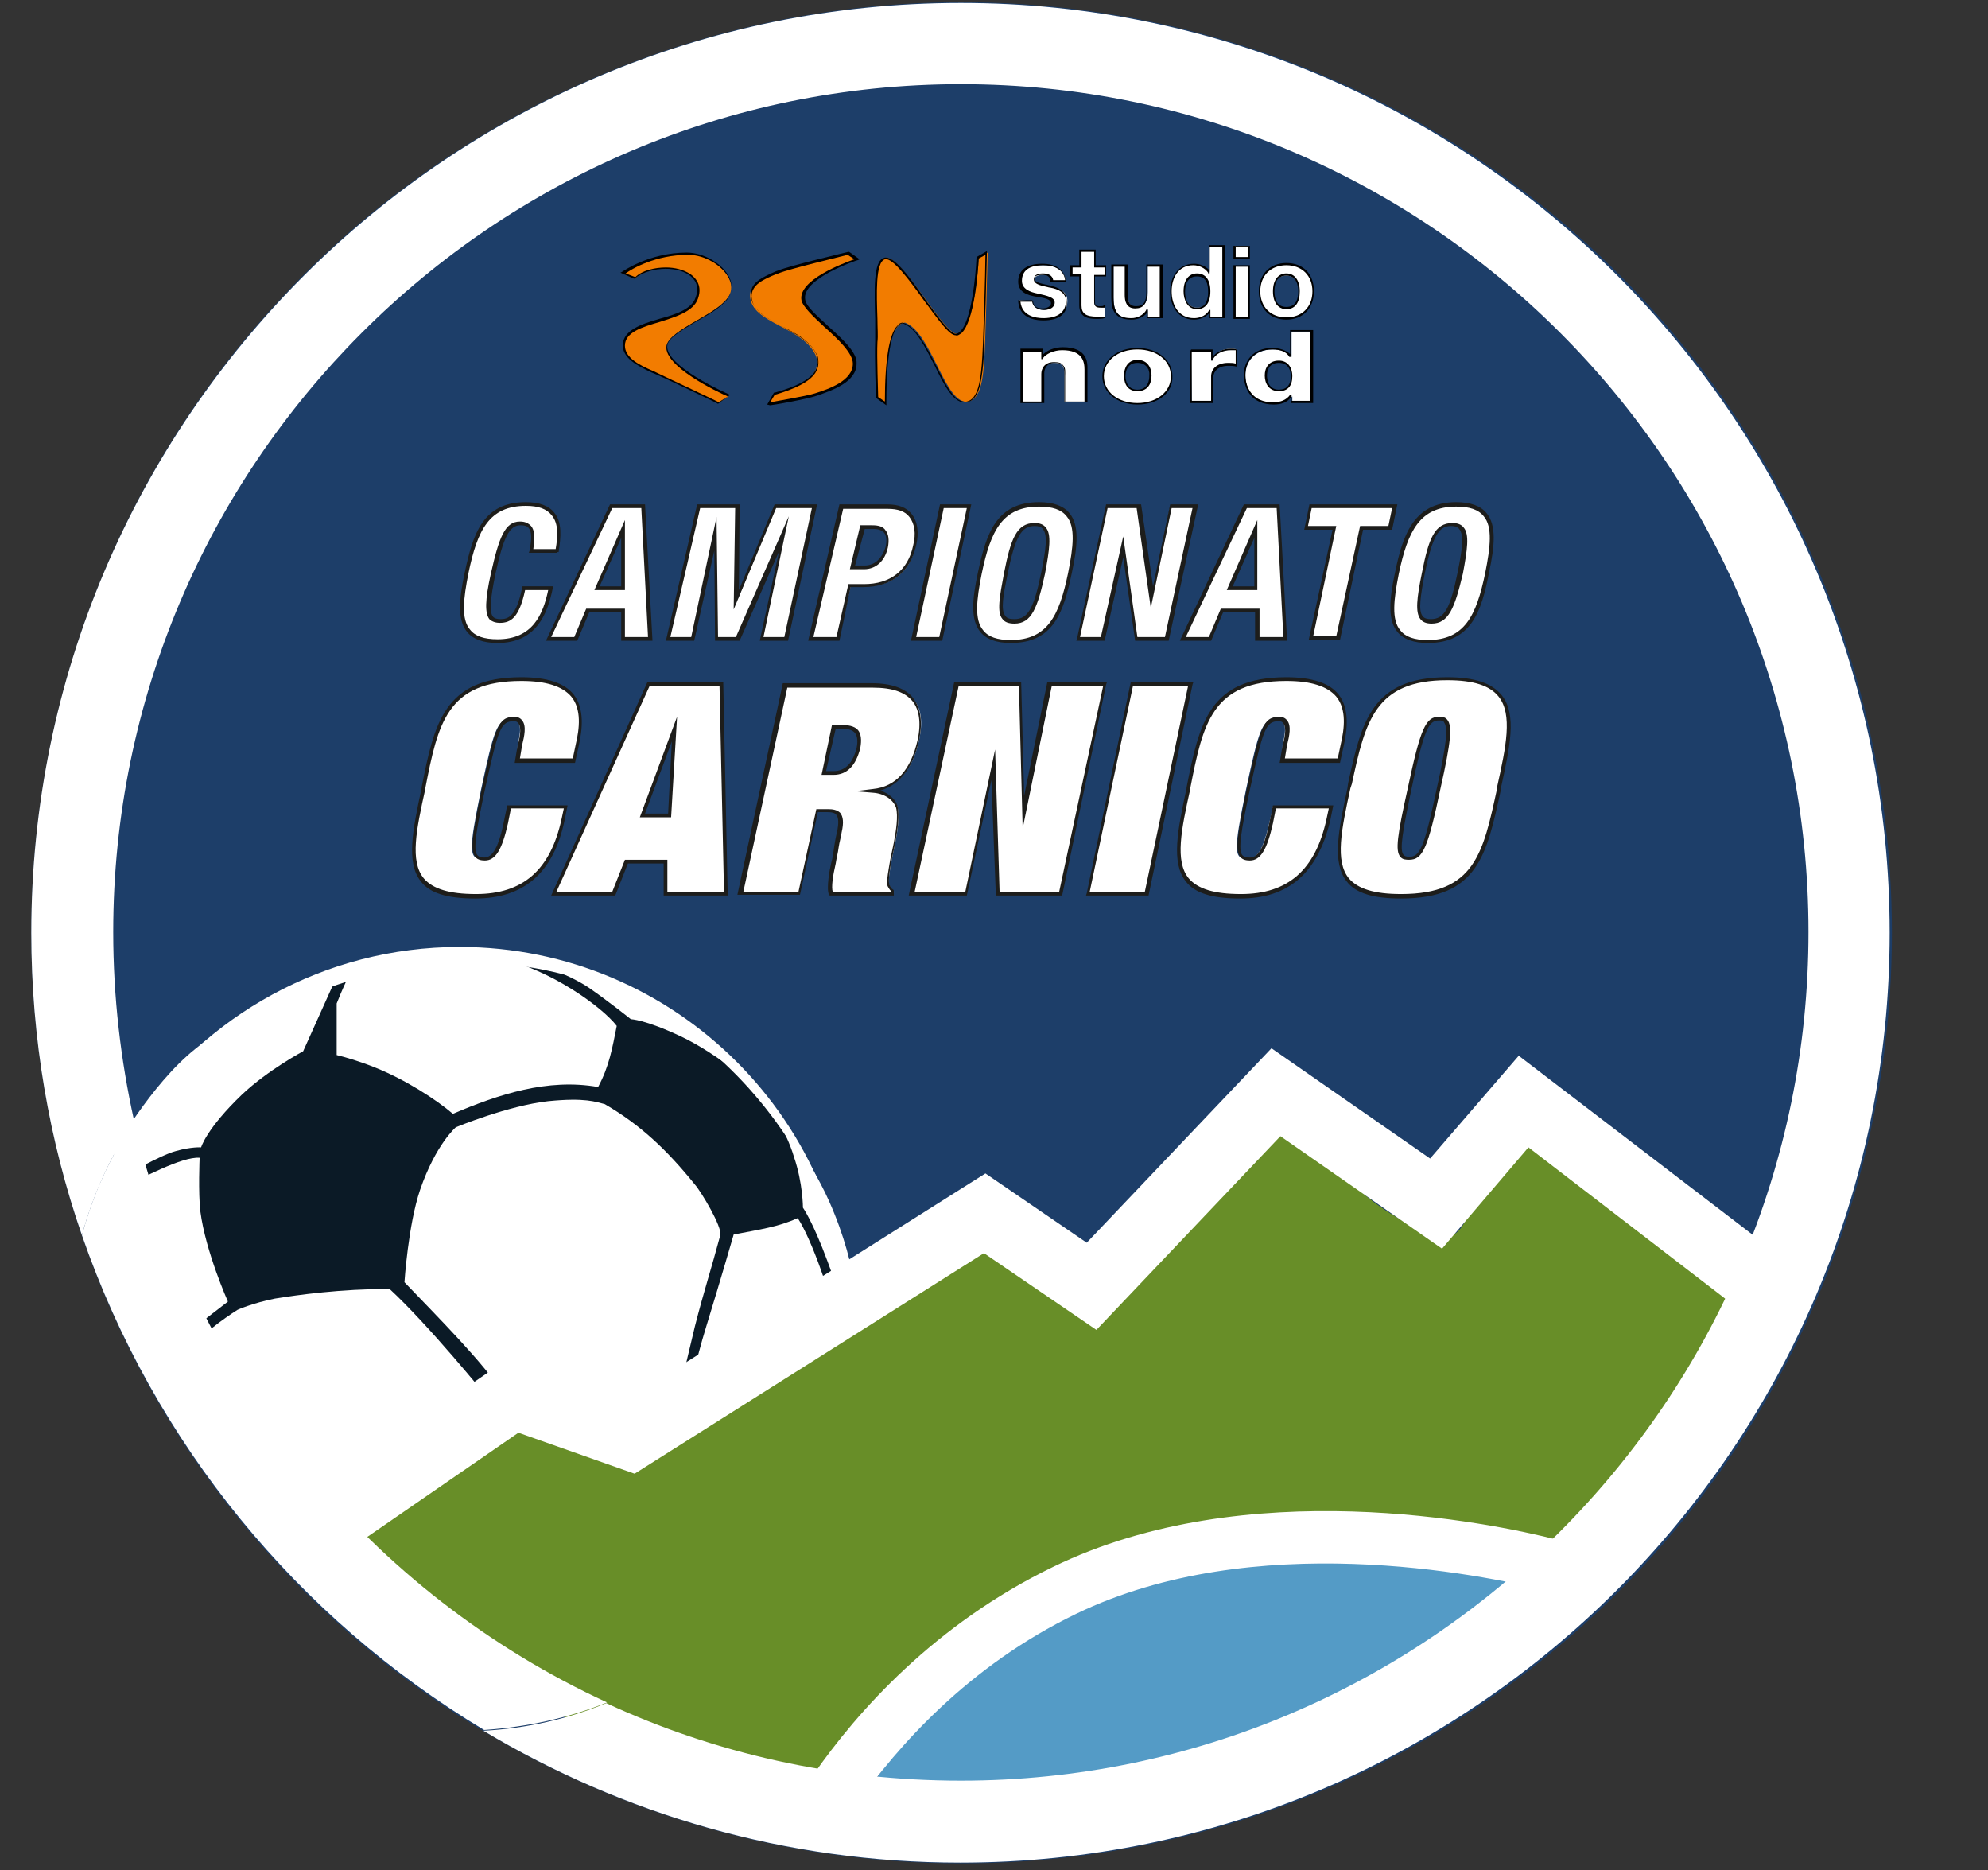 <?xml version="1.0" encoding="utf-8"?>
<!-- Generator: Adobe Illustrator 27.5.0, SVG Export Plug-In . SVG Version: 6.00 Build 0)  -->
<svg version="1.1" xmlns="http://www.w3.org/2000/svg" xmlns:xlink="http://www.w3.org/1999/xlink" x="0px" y="0px"
	 viewBox="0 0 266.9 251" style="enable-background:new 0 0 266.9 251;" xml:space="preserve">
<rect x="0" y="0" width="266.9" height="251" fill="#333333" stroke="none"/>
<style type="text/css">
	.st0{fill:#1D3E69;}
	.st1{fill:#FFFFFF;}
	.st2{fill:#1D1D1B;}
	.st3{fill:#F27C00;}
	.st4{clip-path:url(#SVGID_00000036210469616578023770000012152379917271486885_);fill:#FFFFFF;}
	.st5{fill-rule:evenodd;clip-rule:evenodd;fill:#549BC6;}
	.st6{clip-path:url(#SVGID_00000077294425888270265660000008285789092615341969_);fill:#688E28;}
	.st7{fill-rule:evenodd;clip-rule:evenodd;fill:#0B1A26;}
	.st8{clip-path:url(#SVGID_00000033370843184510645130000013431990304091424683_);fill:#FFFFFF;}
	.st9{clip-path:url(#SVGID_00000152942818899004609040000015654097831700305798_);}
	.st10{clip-path:url(#SVGID_00000152942818899004609040000015654097831700305798_);fill:#FFFFFF;}
	.st11{clip-path:url(#SVGID_00000085954307181010438620000014699025675857539736_);fill:#FFFFFF;}
	.st12{clip-path:url(#SVGID_00000053521830308008958550000009770816209460457639_);fill:#FFFFFF;}
	.st13{clip-path:url(#SVGID_00000039820414629202354820000013906734656033813651_);}
	.st14{clip-path:url(#SVGID_00000039820414629202354820000013906734656033813651_);fill:#FFFFFF;}
	.st15{clip-path:url(#SVGID_00000069360849922079776690000008546516996417363112_);fill:#FFFFFF;}
	.st16{clip-path:url(#SVGID_00000134955604613169190090000015629713130747061895_);fill:#FFFFFF;}
	.st17{clip-path:url(#SVGID_00000176749884955048647220000000559665744078210212_);fill:#FFFFFF;}
	.st18{display:none;fill:none;}
	.st19{fill:none;}
	.st20{display:none;}
</style>
<g id="Livello_1">
	<circle class="st0" cx="129.1" cy="125.2" r="124.9"/>
	<path class="st1" d="M181.1,105.8c-1.9,8.9-3.2,14.6,7,14.6s11.3-5.6,13.2-14.6c1.9-8.7,3.2-14.6-7-14.6
		C184.1,91.2,183,97.2,181.1,105.8z M193.2,105.8c-1.7,8.3-2.4,9.4-4,9.4c-1.7,0-1.7-1.1,0-9.4s2.4-9.4,4-9.4
		S194.9,97.7,193.2,105.8z M172.1,102.1h7.6l0.5-2.1c1-4.3,1-8.9-7.5-8.9c-10.2,0-11.4,5.9-13.2,14.6c-1.9,8.9-3.2,14.6,7,14.6
		c6.8,0,10.3-3.8,11.7-10.3l0.3-1.7h-7.6l-0.5,2.2c-0.8,3.5-1.6,4.8-2.9,4.8c-1.9,0-1.9-1.1-0.2-9.4c1.7-7.9,2.1-9.4,4.1-9.4
		c1.6,0,1.1,2.2,0.8,3.5L172.1,102.1z M146,119.9h7.9l5.9-28.1h-7.9L146,119.9z M137.5,109L137.5,109L137,91.8h-8.6l-6,28.1h7.3
		l3.7-17.3l0,0l0.6,17.3h8.4l6-28.1h-7.5L137.5,109z M99.4,119.9h7.9l2.4-11.1h1.4c1.4,0,2.1,0.5,1.6,2.9c-0.3,1.4-0.5,2.9-0.8,4.1
		c-0.3,1.4-0.6,3.5-0.3,4.1h8.4v-0.3c-0.3-0.2-0.5-0.5-0.6-0.8c-0.2-0.3,0-1.7,0.3-3.3l0.5-2.4c0.3-1.6,0.6-3.5,0.3-4.8
		c-0.5-1.3-1.7-2.1-3.3-2.2l0,0c2.9-0.3,5.2-2.2,6.2-6.8s-0.8-7.3-6.2-7.3h-11.7L99.4,119.9z M111.9,97.5h1c1.7,0,2.9,0.5,2.4,2.9
		c-0.6,2.7-2.1,3.3-3.3,3.3h-1.3L111.9,97.5z M89.8,109.4h-3.7l4.3-11.6l0,0L89.8,109.4z M89.4,119.9h8.1l-0.6-28.1H87l-12.7,28.1
		h8.1l1.7-4.3h5.2L89.4,119.9z M69.4,102.1H77l0.5-2.1c1-4.3,1-8.9-7.5-8.9c-10.2,0-11.4,5.9-13.2,14.6c-1.9,8.9-3.2,14.6,7,14.6
		c6.8,0,10.3-3.8,11.7-10.3l0.3-1.7h-7.6l-0.5,2.2c-0.8,3.5-1.6,4.8-2.9,4.8c-1.9,0-1.9-1.1-0.2-9.4c1.7-7.9,2.1-9.4,4.1-9.4
		c1.6,0,1.1,2.2,0.8,3.5L69.4,102.1z M191.1,76.9c1-4.8,1.7-6.5,3.8-6.5s2.1,1.9,1.1,6.5c-1,4.8-1.7,6.5-3.8,6.5
		S190.1,81.7,191.1,76.9z M187.6,76.9c-1.1,5.4-1.3,9.2,4.1,9.2c5.4,0,6.8-3.8,7.9-9.2c1.1-5.4,1.3-9.2-4.1-9.2
		C190.3,67.7,188.7,71.5,187.6,76.9z M176,68l-0.6,2.9h3.8L176,85.6h3.7l3.2-14.8h3.8l0.6-2.9H176V68z M168.6,71L168.6,71v8h-3.5
		L168.6,71z M158.7,85.8h3.7L164,82h4.8v3.8h3.8l-1-17.8h-4.4L158.7,85.8z M148.6,68l-3.8,17.8h3.3l2.7-12.4l0,0l1.7,12.4h4.1
		l3.8-17.8h-3.3l-2.5,12.2l0,0L152.9,68H148.6z M135.1,76.9c1-4.8,1.7-6.5,3.8-6.5s2.1,1.9,1.1,6.5c-1,4.8-1.7,6.5-3.8,6.5
		C134,83.4,134.1,81.7,135.1,76.9z M131.6,76.9c-1.1,5.4-1.3,9.2,4.1,9.2s6.8-3.8,7.9-9.2c1.1-5.4,1.3-9.2-4.1-9.2
		C134.1,67.7,132.7,71.5,131.6,76.9z M126.3,85.8l3.8-17.8h-3.7l-3.8,17.8H126.3z M115.7,70.7h1.4c1.7,0,2.2,1,1.9,2.7
		c-0.5,1.7-1.6,2.7-3,2.7h-1.6L115.7,70.7z M108.9,85.8h3.7l1.6-7.1h1.9c3.3,0,6-1.6,6.8-5.4c0.6-2.7-0.2-5.2-3.7-5.2H113
		L108.9,85.8z M89.7,85.8H93l3-14.1l0,0l0.2,14.1h2.9l6.2-14.1l0,0l-3,14.1h3.3l3.8-17.8h-5.2L99,80.5l0,0L99.1,68h-5.2L89.7,85.8z
		 M83.7,71L83.7,71v8h-3.5L83.7,71z M73.7,85.8h3.7L79,82h4.8v3.8h3.7l-1-17.8h-4.3L73.7,85.8z M74.8,74c0.5-2.5,1-6.3-4.1-6.3
		c-5.4,0-6.8,3.8-7.9,9.2s-1.3,9.2,4.1,9.2c4.8,0,6.3-3.3,7.1-7.1h-3.7c-0.8,3.8-1.9,4.4-3.2,4.4c-1.6,0-2.1-1-1-6.3
		c1.1-5.1,1.9-6.8,3.7-6.8c1.6,0,1.9,1.1,1.4,3.7L74.8,74L74.8,74L74.8,74z"/>
	<path class="st2" d="M188.1,120.6c-3.7,0-6.1-0.7-7.3-2.3c-2-2.5-1.1-6.9,0.1-12.5l0.1-0.7c1.8-8.3,3.2-14.2,13.3-14.2
		c3.7,0,6,0.8,7.3,2.4c2.1,2.6,1.1,7-0.1,12.5v0.2C199.6,114.8,198.4,120.6,188.1,120.6z M181.3,105.8L181.3,105.8
		c-1.2,5.5-2.1,9.8-0.2,12.1c1.2,1.4,3.4,2.1,7,2.1c9.9,0,11-5.4,12.9-14.2v-0.2c1.2-5.4,2.1-9.7,0.2-12.1c-1.2-1.5-3.4-2.2-6.9-2.2
		c-9.7,0-11,5.5-12.8,13.9L181.3,105.8z M166.5,120.6c-3.7,0-6.1-0.7-7.3-2.3c-2-2.5-1.1-6.9,0.1-12.5v-0.1
		c1.7-8.6,3-14.8,13.4-14.8c3.5,0,5.8,0.8,7,2.3c1.5,1.9,1.2,4.7,0.7,6.9l-0.5,2.3h-8.1l0.4-2.4c0.2-0.6,0.6-2.3,0.1-2.9
		c-0.1-0.2-0.3-0.3-0.6-0.3c-1.8,0-2.1,1-3.9,9.2c-1.2,5.6-1.6,8.1-1,8.8c0.2,0.2,0.4,0.3,1,0.3c0.9,0,1.8-0.8,2.6-4.6l0.5-2.4h8.1
		l-0.4,2C176.9,117.2,173,120.6,166.5,120.6z M172.7,91.4c-10,0-11.2,5.7-12.9,14.4v0.1c-1.2,5.4-2.1,9.7-0.2,12
		c1.2,1.4,3.4,2.1,7,2.1c6.3,0,10-3.2,11.5-10.1l0.3-1.4h-7.1l-0.4,2c-0.8,3.6-1.7,5-3.1,5c-0.5,0-1-0.1-1.3-0.5
		c-0.7-0.9-0.4-2.9,0.9-9.2c1.8-8.1,2.1-9.6,4.4-9.6c0.4,0,0.8,0.2,1,0.5c0.6,0.7,0.3,2.1,0,3.3l-0.3,1.8h7.1l0.4-1.9
		c0.5-2.1,0.8-4.7-0.6-6.4C178.2,92.1,176,91.4,172.7,91.4z M63.8,120.6c-3.7,0-6.1-0.7-7.3-2.3c-2-2.5-1.1-6.9,0.1-12.5v-0.1
		c1.7-8.6,3-14.8,13.4-14.8c3.5,0,5.8,0.8,7,2.3c1.5,1.9,1.2,4.7,0.7,6.9l-0.5,2.3h-8.1l0.4-2.4c0.2-0.6,0.6-2.3,0.1-2.9
		c-0.1-0.2-0.3-0.3-0.6-0.3c-1.8,0-2.1,1-3.9,9.2c-1.2,5.6-1.6,8.1-1,8.8c0.2,0.2,0.4,0.3,0.9,0.3c0.9,0,1.8-0.8,2.6-4.6l0.5-2.4
		h8.1l-0.4,2C74.3,117.2,70.3,120.6,63.8,120.6z M70,91.4c-10,0-11.2,5.7-12.9,14.4v0.1c-1.2,5.4-2.1,9.7-0.2,12
		c1.2,1.4,3.4,2.1,7,2.1c6.3,0,10-3.2,11.5-10.1l0.3-1.4h-7.1l-0.4,2c-0.8,3.6-1.7,5-3.1,5c-0.5,0-1-0.1-1.3-0.5
		c-0.7-0.9-0.4-2.9,0.9-9.2c1.8-8.1,2.1-9.6,4.4-9.6c0.4,0,0.8,0.2,1,0.5c0.6,0.7,0.3,2.1,0,3.3l-0.3,1.8h7.1l0.4-1.9
		c0.5-2.1,0.8-4.7-0.6-6.4C75.5,92.1,73.3,91.4,70,91.4z M154.2,120.2h-8.4l0.1-0.3l5.9-28.3h8.4l-0.1,0.3L154.2,120.2z
		 M146.3,119.7h7.4l5.8-27.6h-7.4L146.3,119.7z M142.6,120.2h-8.9l-0.6-15.5l-3.3,15.5H122l6.1-28.6h9l0.4,15.2l3.1-15.2h8l-0.1,0.3
		L142.6,120.2z M134.2,119.7h8l5.9-27.6h-6.9l-3.9,19.1l-0.5-19.1h-8.1l-5.9,27.6h6.8l4-19.1L134.2,119.7z M120.2,120.2h-8.8
		l-0.1-0.1c-0.4-0.8,0.1-3.5,0.3-4.3c0.2-0.7,0.3-1.4,0.4-2.2c0.1-0.6,0.2-1.3,0.4-2c0.2-1.1,0.2-1.8-0.1-2.2
		c-0.2-0.3-0.6-0.4-1.3-0.4h-1.2l-2.4,11.1H99l6.1-28.4H117c2.7,0,4.6,0.7,5.6,2s1.3,3.2,0.8,5.6c-0.8,3.7-2.5,6-5.2,6.8
		c1.1,0.4,2,1.1,2.3,2.1c0.3,1.3,0,3.2-0.3,4.9l-0.5,2.4c-0.4,1.9-0.4,3-0.3,3.2c0.1,0.3,0.3,0.6,0.5,0.7l0.1,0.1v0.7H120.2z
		 M111.8,119.7h7.9c-0.2-0.2-0.4-0.5-0.5-0.7c-0.3-0.5,0.2-2.8,0.3-3.5l0.5-2.4c0.3-1.6,0.6-3.5,0.3-4.7c-0.4-1.1-1.6-1.9-3.1-2
		l-2.4-0.2l2.4-0.3c3.1-0.3,5.1-2.6,6-6.6c0.5-2.3,0.2-4.1-0.7-5.2c-1-1.2-2.7-1.8-5.3-1.8h-11.5l-5.9,27.4h7.4l2.4-11.1h1.6
		c0.6,0,1.2,0.1,1.6,0.5c0.4,0.5,0.5,1.3,0.2,2.6c-0.1,0.7-0.3,1.3-0.4,2c-0.1,0.8-0.3,1.5-0.4,2.2
		C111.8,117.6,111.6,119.1,111.8,119.7z M97.7,120.2h-8.6v-4.3h-4.8l-1.7,4.3H74l12.9-28.6h10.2L97.7,120.2z M89.6,119.7h7.6
		l-0.6-27.6h-9.4l-12.5,27.6h7.5l1.7-4.3h5.7C89.6,115.4,89.6,119.7,89.6,119.7z M189.2,115.4c-0.4,0-0.9,0-1.2-0.4
		c-0.7-0.8-0.4-2.9,1-9.2c1.7-8,2.4-9.6,4.2-9.6c0.3,0,0.8,0,1.1,0.4c0.7,0.8,0.5,3-0.9,9.2l0,0C191.7,113.9,191,115.4,189.2,115.4z
		 M193.2,96.7c-1.4,0-2,1.1-3.7,9.2c-1.2,5.7-1.6,8.1-1.1,8.8c0.1,0.2,0.4,0.3,0.8,0.3c1.4,0,2-1.1,3.7-9.2l0,0
		c1.3-5.8,1.5-8.1,1-8.8C193.8,96.7,193.5,96.7,193.2,96.7z M90.1,109.7h-4.2l5-13.5L90.1,109.7z M86.6,109.2h3.1l0.5-9.7
		L86.6,109.2z M111.9,104h-1.6l1.4-6.7h1.2c0.8,0,1.8,0.1,2.3,0.7c0.4,0.5,0.5,1.3,0.3,2.4C114.9,102.8,113.7,104,111.9,104z
		 M110.9,103.5h1c1.6,0,2.6-1.1,3.1-3.1c0.2-0.9,0.1-1.6-0.2-2c-0.3-0.4-0.9-0.6-1.9-0.6h-0.7L110.9,103.5z M191.7,86.3
		c-1.9,0-3.3-0.5-4.1-1.5c-1.3-1.6-1.1-4.3-0.3-8l0,0c1-4.8,2.4-9.4,8.2-9.4c1.9,0,3.3,0.5,4.1,1.5c1.3,1.6,1.1,4.3,0.3,8
		C198.9,82.1,197.5,86.3,191.7,86.3z M187.6,76.9l0.2,0.1c-0.7,3.5-1,6.2,0.2,7.6c0.7,0.9,1.9,1.3,3.7,1.3c4.9,0,6.5-3.2,7.7-9
		c0.7-3.5,1-6.2-0.2-7.6c-0.7-0.9-1.9-1.3-3.7-1.3c-4.9,0-6.5,3.3-7.7,9L187.6,76.9z M135.7,86.3c-1.9,0-3.3-0.5-4.1-1.5
		c-1.3-1.6-1.1-4.3-0.3-8c1.1-5.1,2.4-9.4,8.2-9.4c1.9,0,3.3,0.5,4.1,1.5c1.3,1.6,1.1,4.3,0.3,8C142.8,82.1,141.5,86.3,135.7,86.3z
		 M131.6,76.9l0.2,0.1c-0.7,3.5-1,6.2,0.2,7.6c0.7,0.9,1.9,1.3,3.7,1.3c4.9,0,6.5-3.2,7.7-9c0.7-3.5,1-6.2-0.2-7.6
		c-0.7-0.9-1.9-1.3-3.7-1.3c-4.9,0-6.5,3.2-7.7,9L131.6,76.9z M66.8,86.3c-1.9,0-3.3-0.5-4.1-1.5c-1.3-1.6-1.1-4.3-0.3-8
		c1.1-5.1,2.4-9.4,8.2-9.4c1.8,0,3.1,0.5,3.8,1.4c1.1,1.3,0.9,3.3,0.6,5.3h-0.2v0.1H71l0.1-0.3c0.3-1.6,0.3-2.5-0.1-3
		c-0.2-0.3-0.6-0.4-1.1-0.4c-1.5,0-2.3,1.5-3.4,6.6c-0.7,3.4-0.8,5.1-0.3,5.7c0.2,0.2,0.5,0.3,1,0.3c1,0,2.1-0.3,2.9-4.2v-0.2h4.2
		L74.2,79C73.5,82.4,72,86.3,66.8,86.3z M70.6,67.9c-4.9,0-6.5,3.2-7.7,9c-0.7,3.5-1,6.2,0.2,7.6c0.7,0.9,1.9,1.3,3.7,1.3
		c4.7,0,6.1-3.3,6.8-6.6h-3.1c-0.8,3.7-1.9,4.4-3.4,4.4c-0.4,0-1-0.1-1.4-0.5c-0.6-0.8-0.6-2.5,0.2-6.1c1.1-4.9,1.9-7,3.9-7
		c0.7,0,1.1,0.2,1.5,0.6c0.5,0.6,0.5,1.5,0.3,3.1h3c0.3-1.7,0.4-3.4-0.5-4.5C73.4,68.3,72.3,67.9,70.6,67.9z M172.8,86h-4.3v-3.8
		h-4.3l-1.6,3.8h-4.2l8.6-18.3h4.8L172.8,86z M169,85.5h3.3l-0.9-17.3h-4l-8.2,17.3h3.1l1.6-3.8h5.2v3.8H169z M156.9,86h-4.5
		l-1.6-11.2L148.3,86h-3.8l0.1-0.3l3.9-18h4.7l1.6,11l2.3-11h3.8l-0.1,0.3L156.9,86z M152.7,85.5h3.7l3.7-17.3h-2.8l-2.8,13.4
		l-1.9-13.4h-3.9L145,85.5h2.8l3-13.5L152.7,85.5z M126.5,86h-4.2l3.9-18.3h4.2L126.5,86z M123,85.5h3.1l3.7-17.3h-3.1L123,85.5z
		 M112.7,86h-4.2l4.2-18.3h6.4c1.5,0,2.6,0.4,3.3,1.3c0.8,1,1,2.5,0.6,4.2c-0.8,3.6-3.3,5.6-7.1,5.6h-1.7L112.7,86z M109.2,85.5h3.1
		l1.6-7.1h2.1c3.5,0,5.9-1.8,6.6-5.2c0.4-1.6,0.2-2.9-0.5-3.8c-0.6-0.8-1.6-1.1-2.9-1.1h-6L109.2,85.5z M105.8,86H102l2.6-12
		l-5.3,12H96l-0.1-12.1L93.2,86h-3.8l4.2-18.3h5.7l-0.1,11.5l4.8-11.5h5.7L105.8,86z M102.5,85.5h2.8l3.7-17.3h-4.8l-5.7,13.6
		l0.2-13.6H94l-4,17.3h2.8l3.4-16.1l0.2,16.1h2.4l7.1-16.2L102.5,85.5z M87.6,86h-4.2v-3.8h-4.3L77.5,86h-4.2l8.6-18.3h4.7L87.6,86z
		 M83.9,85.5H87l-0.9-17.3h-3.9L74,85.5h3.1l1.6-3.8h5.2C83.9,81.7,83.9,85.5,83.9,85.5z M179.9,85.9h-4.2l3.2-14.8h-3.8l0.7-3.4
		h11.8l-0.7,3.4H183L179.9,85.9z M176.3,85.4h3.1l3.2-14.8h3.8l0.5-2.4h-10.8l-0.5,2.4h3.8L176.3,85.4z M192.2,83.7
		c-0.7,0-1.2-0.2-1.5-0.6c-0.7-0.9-0.5-2.8,0.2-6.2c0.9-4.6,1.7-6.7,4.1-6.7c0.7,0,1.2,0.2,1.5,0.6c0.8,0.9,0.5,3-0.1,6.2
		C195.3,81.6,194.5,83.7,192.2,83.7z M191.3,76.9c-0.6,3.1-0.9,5.1-0.3,5.8c0.2,0.3,0.6,0.4,1.1,0.4c1.8,0,2.6-1.4,3.6-6.3
		c0.6-3,0.9-5,0.2-5.8c-0.2-0.3-0.6-0.4-1.1-0.4C193.1,70.6,192.3,72.1,191.3,76.9L191.3,76.9z M136.2,83.7c-0.8,0-1.3-0.2-1.6-0.6
		c-0.8-0.9-0.4-3,0.2-6.2c0.9-4.6,1.7-6.7,4.1-6.7c0.7,0,1.2,0.2,1.5,0.6c0.8,0.9,0.5,3-0.1,6.2C139.3,81.6,138.5,83.7,136.2,83.7z
		 M135.3,76.9c-0.6,3-1,5-0.3,5.8c0.2,0.3,0.6,0.4,1.2,0.4c1.8,0,2.6-1.4,3.6-6.3c0.6-3,0.9-5,0.2-5.8c-0.2-0.3-0.6-0.4-1.1-0.4
		C137.1,70.6,136.3,72.1,135.3,76.9L135.3,76.9z M168.8,79.2h-4.1l4.1-9.4V79.2z M165.5,78.7h2.9v-6.5L165.5,78.7z M83.9,79.2h-4.1
		l4.1-9.4V79.2z M80.5,78.7h2.9v-6.5L80.5,78.7z M116,76.4h-1.9l1.4-5.9h1.6c0.9,0,1.5,0.2,1.8,0.7c0.4,0.5,0.5,1.3,0.3,2.3
		C118.8,75.3,117.6,76.4,116,76.4z M114.8,75.9h1.3c1.3,0,2.3-0.9,2.8-2.5c0.2-0.9,0.1-1.5-0.2-1.9c-0.3-0.3-0.7-0.5-1.4-0.5h-1.2
		L114.8,75.9z"/>
	<g>
		<path class="st3" d="M85.2,37.4l-1.6-0.7c0,0,3.5-2.6,8.7-2.6c3.6,0,7.3,3.6,5.3,6c-2,2.5-7.8,4.3-8.1,6.3
			c-0.5,2.9,8.3,6.8,8.3,6.8l-1.4,0.9c0,0-7.5-3.6-8.9-4.2c-1.8-0.8-3.9-1.9-3.8-3.6c0.1-3.7,8.7-2.8,9.8-6.3
			C95,35.8,88.1,34.9,85.2,37.4z"/>
		<path d="M96.4,54.2L96.4,54.2c-0.1-0.1-7.6-3.7-8.9-4.2c-1.9-0.9-3.9-1.9-3.9-3.7c0.1-2,2.5-2.8,4.9-3.5c2.2-0.6,4.4-1.3,4.9-2.9
			c0.6-1.6-0.2-2.5-0.9-3c-1.9-1.3-5.5-1-7.3,0.5l-0.1,0l-1.8-0.8l0.2-0.1c0,0,3.6-2.6,8.7-2.6c2.3,0,4.8,1.5,5.7,3.3
			c0.5,1,0.4,2.1-0.2,2.9c-0.9,1.2-2.7,2.2-4.3,3.1c-1.8,1.1-3.6,2.1-3.8,3.1c-0.5,2.8,8.2,6.6,8.2,6.6l0.2,0.1L96.4,54.2z
			 M89.4,35.9c1.2,0,2.4,0.3,3.3,0.9c1.1,0.8,1.5,1.9,1,3.3c-0.6,1.7-2.9,2.4-5.1,3.1c-2.4,0.7-4.7,1.4-4.7,3.2
			c0,1.6,1.9,2.6,3.8,3.4c1.2,0.6,8.1,3.8,8.8,4.2l1.2-0.8c-1.4-0.6-8.7-4.1-8.2-6.8c0.2-1.1,2-2.2,3.9-3.3c1.7-1,3.4-1.9,4.3-3.1
			c0.8-1,0.5-2,0.2-2.6c-0.9-1.8-3.3-3.2-5.5-3.2c-4.4,0-7.6,1.9-8.4,2.5l1.3,0.5C86.2,36.3,87.9,35.9,89.4,35.9z"/>
	</g>
	<g>
		<path class="st3" d="M103.9,52.9l-0.7,1.3c0,0,4.8-0.8,6.2-1.3c2.2-0.7,5.2-1.8,5.2-4.1c0.1-2.6-6.6-6.6-6.9-8.6
			c-0.5-2.9,7.2-5.4,7.2-5.4l-1.2-0.8c0,0-7.9,1.9-9.3,2.5c-1.9,0.8-3.7,1.5-3.7,3.2c0.1,3.8,7.3,4.1,8.9,8.2
			C109.9,49.4,109.8,51.2,103.9,52.9z"/>
		<path d="M103,54.3l0.9-1.6l0.1,0c6.2-1.7,5.9-3.7,5.7-4.9c-0.7-1.9-2.8-2.9-4.7-4c-2.1-1.1-4.1-2.2-4.2-4.2
			c-0.1-1.7,1.6-2.4,3.4-3.2l0.3-0.1c1.4-0.6,9-2.4,9.4-2.5l0.1,0l1.4,1l-0.2,0.1c-0.1,0-7.6,2.5-7.1,5.3c0.1,0.9,1.5,2.1,3,3.5
			c2,1.8,4,3.6,3.9,5.1c0,2.5-3.3,3.6-5.3,4.3c-1.4,0.5-6.1,1.3-6.3,1.3L103,54.3z M104,53l-0.6,1c1-0.2,4.7-0.8,6-1.2
			c1.9-0.6,5.1-1.7,5.1-4c0-1.4-2-3.3-3.8-4.9c-1.5-1.4-2.9-2.7-3.1-3.6c-0.5-2.7,5.7-5,7.1-5.5l-0.9-0.6c-0.7,0.2-7.9,1.9-9.3,2.5
			l-0.3,0.1c-1.7,0.7-3.3,1.4-3.3,3c0.1,1.9,2,2.9,4.1,4c2,1,4,2.1,4.8,4.1C110.1,49.5,109.8,51.3,104,53z"/>
	</g>
	<g>
		<path class="st3" d="M118.9,54.1l-1.1-0.8c0,0-0.2-5.4-0.1-7.5c0.1-3-0.8-10.7,1.1-11.2c2.1-0.6,7.8,10.1,9.6,10.2
			c2.1,0.1,2.9-7.6,3-10.3l1.2-0.6c0,0-0.3,13-0.5,15c-0.2,2.7-0.7,4.7-2.1,5c-3.1,0.6-4.9-9.3-8.5-10.6
			C120,43.4,118.9,46,118.9,54.1z"/>
		<path d="M119,54.4l-1.4-1l0-0.1c0-0.1-0.2-5.5-0.1-7.5c0-0.8,0-1.9,0-3c-0.1-3.7-0.3-7.8,1.2-8.2c1.3-0.4,3.5,2.7,5.6,5.7
			c1.6,2.2,3.3,4.5,4,4.5c0.2,0,0.4-0.1,0.6-0.3c1.5-1.4,2.1-7.4,2.2-9.9l0-0.1l1.4-0.8l0,0.2c0,0.1-0.3,13.1-0.5,15
			c-0.3,2.9-0.7,4.8-2.2,5.1c-1.7,0.3-3-2.2-4.3-4.9c-1.3-2.5-2.5-5.1-4.3-5.7c-0.2,0-0.4,0.1-0.6,0.3c-0.7,0.7-1.6,3.1-1.6,10.3
			V54.4z M121.2,43.3C121.3,43.3,121.3,43.3,121.2,43.3L121.2,43.3c1.9,0.6,3.2,3.3,4.5,5.8c1.3,2.6,2.5,5.1,4.1,4.8
			c1.4-0.3,1.8-2.5,2-4.9c0.2-1.8,0.5-13.1,0.5-14.8l-0.9,0.5c-0.1,1.8-0.6,8.4-2.3,10c-0.3,0.2-0.5,0.4-0.8,0.3
			c-0.9,0-2.4-2.2-4.2-4.6c-2-2.8-4.3-5.9-5.3-5.6c-1.3,0.4-1.1,4.8-1,8c0,1.2,0.1,2.3,0,3.1c-0.1,1.9,0.1,6.8,0.1,7.4l0.9,0.6
			c0-5.6,0.6-9.2,1.7-10.2C120.7,43.4,121,43.3,121.2,43.3z"/>
	</g>
	<g>
		<path class="st1" d="M138.6,40.4c0,0.8,0.7,1.2,1.5,1.2c0.5,0,1.3-0.2,1.3-0.9c0-0.6-0.8-0.8-2.2-1.1c-1.1-0.2-2.2-0.6-2.2-1.8
			c0-1.8,1.5-2.2,3-2.2s2.9,0.5,3.1,2.2h-1.8c-0.1-0.7-0.6-0.9-1.3-0.9c-0.4,0-1.1,0.1-1.1,0.6c0,0.7,1.1,0.8,2.2,1s2.2,0.6,2.2,1.9
			c0,1.8-1.6,2.4-3.2,2.4c-1.6,0-3.2-0.6-3.3-2.5L138.6,40.4L138.6,40.4z"/>
		<path d="M140.1,43c-2.1,0-3.3-0.9-3.4-2.6l0-0.1h1.9v0.1h0.1c0,1,1,1,1.3,1c0.4,0,1.1-0.2,1.1-0.7c0-0.5-0.7-0.7-2.1-0.9
			c-1.1-0.2-2.3-0.6-2.3-2c0-1.5,1.1-2.4,3.2-2.4c1.9,0,3,0.8,3.2,2.3l0,0.1h-2.1l0-0.1c0-0.6-0.4-0.8-1.2-0.8
			c-0.8,0-0.9,0.3-0.9,0.5c0,0.5,0.7,0.6,1.5,0.8c0.2,0,0.3,0.1,0.5,0.1c1.2,0.3,2.3,0.7,2.3,2.1C143.4,42.1,142.2,43,140.1,43z
			 M137,40.5c0.2,1.9,2,2.2,3.1,2.2c0.9,0,3-0.2,3-2.3c0-1.2-1.1-1.6-2.1-1.8c-0.2,0-0.4-0.1-0.5-0.1c-0.9-0.2-1.7-0.4-1.7-1
			c0-0.5,0.4-0.8,1.2-0.8c0.8,0,1.3,0.3,1.4,0.9h1.6c-0.2-1.6-1.7-2-2.9-2c-1.9,0-2.9,0.7-2.9,2.1c0,1.1,1.1,1.5,2.1,1.7
			c1.3,0.3,2.3,0.5,2.3,1.2c0,0.7-0.7,1-1.4,1c-0.7,0-1.5-0.3-1.6-1.1H137z"/>
	</g>
	<g>
		<path class="st1" d="M146.9,35.7h1.4v1.3h-1.4v3.4c0,0.6,0.2,0.8,0.8,0.8c0.2,0,0.4,0,0.6-0.1v1.5c-0.3,0.1-0.7,0.1-1.1,0.1
			c-1.2,0-2.2-0.3-2.2-1.6v-4.1h-1.2v-1.3h1.2v-2.1h1.9C146.9,33.6,146.9,35.7,146.9,35.7z"/>
		<path d="M147.2,42.8c-1.1,0-2.3-0.2-2.3-1.8v-3.9h-1.2v-1.5h1.2v-2.1h2.2v2.1h1.4v1.5H147v3.3c0,0.6,0.1,0.7,0.7,0.7
			c0.2,0,0.4,0,0.5-0.1l0.2-0.1v1.8l-0.1,0C148,42.8,147.6,42.8,147.2,42.8z M144,36.8h1.2V41c0,1.1,0.6,1.5,2.1,1.5
			c0.3,0,0.7,0,1,0v-1.2c-0.2,0-0.3,0-0.5,0c-0.7,0-0.9-0.2-0.9-0.9v-3.5h1.4v-1h-1.4v-2.1h-1.7v2.1H144V36.8z"/>
	</g>
	<g>
		<path class="st1" d="M155.9,42.6h-1.8v-1h0c-0.5,0.8-1.3,1.2-2.1,1.2c-2,0-2.5-1.1-2.5-2.9v-4.3h1.9v3.9c0,1.1,0.3,1.7,1.2,1.7
			c1,0,1.5-0.6,1.5-2v-3.6h1.9V42.6z"/>
		<path d="M151.9,42.9c-2.4,0-2.7-1.5-2.7-3v-4.4h2.2v4c0,1.1,0.3,1.6,1.1,1.6c1,0,1.4-0.5,1.4-1.9v-3.7h2.2v7.2h-2.1V42
			C153.5,42.6,152.7,42.9,151.9,42.9z M149.5,35.8V40c0,2,0.7,2.7,2.4,2.7c0.8,0,1.6-0.4,2-1.1l0-0.1h0.2v1h1.6v-6.7h-1.7v3.5
			c0,1.5-0.5,2.1-1.6,2.1c-1.2,0-1.4-1-1.4-1.8v-3.8H149.5z"/>
	</g>
	<g>
		<path class="st1" d="M160.7,36.9c-1.3,0-1.7,1.1-1.7,2.2c0,1.1,0.5,2.2,1.7,2.2c1.3,0,1.6-1.1,1.6-2.2
			C162.4,38,162,36.9,160.7,36.9z M162.4,41.7L162.4,41.7c-0.5,0.7-1.3,1.1-2.1,1.1c-2.1,0-3.1-1.8-3.1-3.7c0-1.9,1-3.6,3.1-3.6
			c0.8,0,1.6,0.4,2.1,1h0V33h1.9v9.6h-1.8L162.4,41.7L162.4,41.7z"/>
		<path d="M160.3,42.9c-2.2,0-3.2-1.9-3.2-3.8c0-1.8,1-3.7,3.2-3.7c0.8,0,1.5,0.3,2,0.8v-3.3h2.2v9.8h-2.1v-0.7
			C161.8,42.6,161.1,42.9,160.3,42.9z M160.2,35.6c-2,0-2.9,1.7-2.9,3.5c0,1.8,0.9,3.6,3,3.6c0.6,0,1.5-0.2,2-1l0-0.1h0.2v0.9h1.6
			v-9.3h-1.7v3.5h-0.2l0-0.1C161.8,36,161,35.6,160.2,35.6z M160.7,41.5c-1.3,0-1.8-1.3-1.8-2.4c0-1.5,0.7-2.4,1.8-2.4
			c1.1,0,1.8,0.8,1.8,2.4C162.5,40.7,161.8,41.5,160.7,41.5z M160.7,37.1c-1.4,0-1.6,1.3-1.6,2.1c0,1,0.4,2.1,1.6,2.1
			c1.3,0,1.5-1.3,1.5-2.1C162.2,38.2,162,37.1,160.7,37.1z"/>
	</g>
	<g>
		<path class="st1" d="M165.8,35.7h1.9v6.9h-1.9V35.7z M167.7,34.6h-1.9V33h1.9V34.6z"/>
		<path d="M167.8,42.8h-2.2v-7.2h2.2V42.8z M165.9,42.5h1.7v-6.7h-1.7V42.5z M167.8,34.8h-2.2v-1.8h2.2V34.8z M165.9,34.5h1.7v-1.3
			h-1.7V34.5z"/>
	</g>
	<g>
		<path class="st1" d="M172.7,41.4c1.3,0,1.7-1.1,1.7-2.2c0-1.1-0.4-2.2-1.7-2.2S171,38,171,39.1C171,40.3,171.4,41.4,172.7,41.4z
			 M172.7,35.5c2.2,0,3.6,1.5,3.6,3.6c0,2.2-1.4,3.6-3.6,3.6s-3.6-1.5-3.6-3.6C169.1,36.9,170.6,35.5,172.7,35.5z"/>
		<path d="M172.7,42.9c-2.2,0-3.7-1.5-3.7-3.8c0-2.3,1.5-3.8,3.7-3.8c2.3,0,3.7,1.5,3.7,3.8C176.4,41.4,174.9,42.9,172.7,42.9z
			 M172.7,35.6c-2.1,0-3.5,1.4-3.5,3.5s1.4,3.5,3.5,3.5s3.5-1.4,3.5-3.5S174.8,35.6,172.7,35.6z M172.7,41.5c-1.1,0-1.8-0.9-1.8-2.4
			c0-1.5,0.7-2.4,1.8-2.4c1.1,0,1.8,0.9,1.8,2.4C174.5,40.6,173.9,41.5,172.7,41.5z M172.7,37c-1.3,0-1.6,1.1-1.6,2.1
			s0.3,2.1,1.6,2.1c1.3,0,1.6-1.1,1.6-2.1C174.3,38.4,174.1,37,172.7,37z"/>
	</g>
	<g>
		<path class="st1" d="M137.1,47h2.8v1h0c0.5-0.7,1.7-1.2,2.7-1.2c2.9,0,3.1,1.7,3.1,2.7V54h-2.8v-3.4c0-1,0.1-1.9-1.4-1.9
			c-1.1,0-1.5,0.7-1.5,1.5V54h-2.9V47z"/>
		<path d="M140.1,54.1H137v-7.3h3v0.8c0.6-0.6,1.6-1,2.7-1c3.3,0,3.3,2.1,3.3,2.8v4.6h-3.1l0-3.7c0-0.5,0-1-0.3-1.3
			c-0.2-0.2-0.5-0.3-1-0.3c-1,0-1.4,0.7-1.4,1.4V54.1z M137.2,53.9h2.6v-3.7c0-0.7,0.4-1.6,1.7-1.6c0.6,0,1,0.1,1.2,0.4
			c0.4,0.4,0.3,0.9,0.3,1.5l0,3.4h2.6v-4.3c0-1.1-0.3-2.6-3-2.6c-1.1,0-2.2,0.5-2.6,1.1l0,0.1h-0.2v-1h-2.5V53.9z"/>
	</g>
	<g>
		<path class="st1" d="M152.7,52.4c1.3,0,1.7-1,1.7-1.9c0-0.9-0.4-1.9-1.7-1.9s-1.7,1.1-1.7,1.9C151,51.4,151.4,52.4,152.7,52.4z
			 M152.7,46.8c2.7,0,4.6,1.6,4.6,3.7s-1.9,3.7-4.6,3.7c-2.7,0-4.6-1.6-4.6-3.7S150.1,46.8,152.7,46.8z"/>
		<path d="M152.7,54.3c-2.7,0-4.7-1.6-4.7-3.8c0-2.2,2-3.8,4.7-3.8s4.7,1.6,4.7,3.8C157.5,52.7,155.5,54.3,152.7,54.3z M152.7,46.9
			c-2.6,0-4.5,1.5-4.5,3.6s1.9,3.6,4.5,3.6s4.5-1.5,4.5-3.6S155.3,46.9,152.7,46.9z M152.7,52.5c-1.7,0-1.8-1.6-1.8-2.1
			c0-1,0.5-2.1,1.8-2.1c1.4,0,1.9,1.1,1.9,2.1C154.6,51.5,154.1,52.5,152.7,52.5z M152.7,48.7c-1.5,0-1.6,1.4-1.6,1.8
			c0,0.5,0.2,1.8,1.6,1.8c1.5,0,1.6-1.4,1.6-1.8C154.4,49.6,153.9,48.7,152.7,48.7z"/>
	</g>
	<g>
		<path class="st1" d="M159.9,47h2.8v1.2h0c0.4-0.9,1.4-1.4,2.6-1.4c0.2,0,0.5,0,0.7,0.1V49c-0.4-0.1-0.7-0.1-1.1-0.1
			c-1.4,0-2.1,0.8-2.1,1.6V54h-2.8L159.9,47L159.9,47z"/>
		<path d="M162.9,54.1h-3.1V47h0.1v-0.1h2.9v1c0.5-0.7,1.4-1.1,2.5-1.1c0.2,0,0.5,0,0.7,0.1l0.1,0v2.3l-0.1,0
			c-0.4-0.1-0.7-0.1-1.1-0.1c-1.4,0-2,0.8-2,1.5V54.1z M160,53.8h2.6v-3.3c0-0.9,0.7-1.8,2.3-1.8c0.3,0,0.7,0,1,0.1V47
			c-0.2,0-0.4,0-0.6,0c-1.2,0-2.1,0.5-2.5,1.3l0,0.1h-0.2v-1.2H160V53.8z"/>
	</g>
	<g>
		<path class="st1" d="M170,50.4c0,1,0.5,2,1.7,2c1.4,0,1.7-1.1,1.7-1.9c0-1-0.5-1.9-1.7-1.9C170.4,48.5,170,49.5,170,50.4z
			 M176.2,54h-2.7v-0.8h0c-0.5,0.6-1.4,1-2.4,1c-2.7,0-3.9-1.9-3.9-3.8c0-1.8,1.2-3.5,3.7-3.5c1.1,0,1.9,0.3,2.5,1h0v-3.4h2.8
			L176.2,54L176.2,54z"/>
		<path d="M171,54.3c-2.9,0-4-2-4-4c0-1.8,1.2-3.6,3.8-3.6c1,0,1.8,0.3,2.4,0.8v-3.2h3.1v9.8h-3v-0.7C172.8,54,172,54.3,171,54.3z
			 M170.8,46.9c-2.5,0-3.6,1.7-3.6,3.4c0,1.8,1,3.7,3.7,3.7c1,0,1.8-0.3,2.3-1l0,0h0.2v0.8h2.5v-9.3h-2.6v3.4h-0.2l0,0
			C172.7,47.2,171.9,46.9,170.8,46.9z M171.7,52.5c-1.4,0-1.9-1.1-1.9-2.1c0-1,0.5-2,1.9-2c1.1,0,1.8,0.8,1.8,2.1
			C173.5,51.8,172.9,52.5,171.7,52.5z M171.7,48.7c-1.5,0-1.6,1.3-1.6,1.7c0,0.4,0.1,1.9,1.6,1.9c1,0,1.6-0.6,1.6-1.8
			C173.3,49.9,173.1,48.7,171.7,48.7z"/>
	</g>
	<g>
		<defs>
			<rect id="SVGID_1_" y="2" width="266.9" height="251"/>
		</defs>
		<clipPath id="SVGID_00000034069901638105891030000002252559333780808579_">
			<use xlink:href="#SVGID_1_"  style="overflow:visible;"/>
		</clipPath>
		<path style="clip-path:url(#SVGID_00000034069901638105891030000002252559333780808579_);fill:#FFFFFF;" d="M81.4,228.5
			c19.3-7.8,32.9-26.7,32.9-48.8c0-29.1-23.6-52.6-52.6-52.6c-18.2,0-34.3,9.3-43.7,23.3C26,185.2,49.8,213.9,81.4,228.5z"/>
	</g>
	<path class="st5" d="M115.8,241.6c0,0,10.4-18.6,31.9-27.9c26.3-11.3,59.6-1.4,59.6-1.4s-22.2,18.5-43.4,25.3
		C142.7,244.5,115.8,241.6,115.8,241.6z"/>
	<g>
		<defs>
			<path id="SVGID_00000003067174664400627030000011800687687679102610_" d="M69,189.3c2.1-0.3,9.9,9.8,16.8,6.1
				c15.1-7.3,41.7-28.3,45.3-28.3c3.8,0,11.1,9.1,15.3,10.1c5.2-0.2,16.8-22.5,25.1-24.8c8.2,0.5,7,7.6,20.9,13.4
				c6.9,2,3.5-10.1,11.4-13c4.1,0.3,30.4,17,31.4,23.6c-6.9,10.4-22.8,32.1-22.8,32.1s-41.5-10.8-68.1,1.7
				c-24.1,11.3-34.3,31.4-34.3,31.4s-6.9-1.5-16.7-4c-20.3-5.3-49-27-47.5-29.5C55.4,201.2,66.9,189.5,69,189.3z"/>
		</defs>
		<clipPath id="SVGID_00000141445312750350351820000016685973383535041972_">
			<use xlink:href="#SVGID_00000003067174664400627030000011800687687679102610_"  style="overflow:visible;"/>
		</clipPath>
		<path style="clip-path:url(#SVGID_00000141445312750350351820000016685973383535041972_);fill:#688E28;" d="M45.7,202.8l22-15.6
			l18.1,8.2l46.7-31.9L145,173l25.1-26.3l21.1,13.5l11.6-12.6l31.8,29l-24.5,37.6c0,0-5.8,10.1-34.5,18.6s-48.9,12.8-65.6,8.8
			s-35.6-8.9-44.6-15.9s-20.9-16.1-20.9-16.1L45.7,202.8z"/>
	</g>
	<path class="st7" d="M64.7,129.2c-19.3-0.8-38.2,10-49.3,25c5.4,18.7,13.9,34.6,24.7,46.9c12.1-5.3,21.1-11.3,30-16.2
		c6.5,0.4,12.4,3.8,17.6,5.7c8-3.6,17.5-9.7,27.7-13.6C110.3,150.6,91.4,130.2,64.7,129.2z"/>
	<g>
		<defs>
			<path id="SVGID_00000152965739137056051040000008013375237523235216_" d="M54.3,172.1c4.7,4.9,10.5,10.7,13.4,15.1
				c1.2-0.7,4.8-1.9,6.9-1.6c3.5,0.5,8.9,3.6,13.3,5.1c0.3,0.1,2.9-2,2.9-2s1.1-4.9,2.5-10.7c1.2-4.7,2.2-7.7,3.4-12.2
				c0.3-1.1-2.6-5.9-3.4-6.8c-3.8-4.7-7.3-8-12.1-10.8c-1.2-0.3-2.6-0.9-7.6-0.4c-5.4,0.6-12.4,3.5-12.4,3.5s-2.7,2.3-4.8,8.4
				C54.8,164.4,54.3,172.1,54.3,172.1z"/>
		</defs>
		<clipPath id="SVGID_00000048500906071728702210000013340464255495846281_">
			<use xlink:href="#SVGID_00000152965739137056051040000008013375237523235216_"  style="overflow:visible;"/>
		</clipPath>
		
			<rect x="45.2" y="131.1" style="clip-path:url(#SVGID_00000048500906071728702210000013340464255495846281_);fill:#FFFFFF;" width="72.9" height="81"/>
	</g>
	<g>
		<defs>
			<path id="SVGID_00000107577566674358544380000001705949394982936245_" d="M47.1,130.5c-1.6,2.8-4.3,10.6-4.3,10.6
				s3.4,0.5,7.6,2.2c4,1.6,8.2,4.3,10.4,6.2c6.1-2.6,12.7-4.8,19.5-3.6c1.5-2.8,1.9-5.2,2.5-8.2c-1.9-2.5-8.8-7.5-15.4-9
				C58.6,126.8,47.1,130.5,47.1,130.5z"/>
		</defs>
		<clipPath id="SVGID_00000106836868971512424890000016462383143632344502_">
			<use xlink:href="#SVGID_00000107577566674358544380000001705949394982936245_"  style="overflow:visible;"/>
		</clipPath>
		<g style="clip-path:url(#SVGID_00000106836868971512424890000016462383143632344502_);">
			<g>
				<defs>
					<polygon id="SVGID_00000070822889504182965100000008377869965976230275_" points="79.6,120.2 89,148.5 47.6,159.1 38.2,130.9 
											"/>
				</defs>
				<clipPath id="SVGID_00000128471557033928166450000006199521910475084977_">
					<use xlink:href="#SVGID_00000070822889504182965100000008377869965976230275_"  style="overflow:visible;"/>
				</clipPath>
			</g>
		</g>
		
			<rect x="45.2" y="98.1" style="clip-path:url(#SVGID_00000106836868971512424890000016462383143632344502_);fill:#FFFFFF;" width="45.5" height="65.4"/>
	</g>
	<g>
		<defs>
			<path id="SVGID_00000093177669412615465570000013005799212162691755_" d="M24.9,179.1l5.7-4.4c0,0-3-6.7-3.7-12.1
				c-0.3-2.5-0.1-7.2-0.1-7.2c-2.4-0.2-8,2.9-10.2,3.9c0,0,1.1,4.9,3.9,10.9C22.9,175.5,24.9,179.1,24.9,179.1z"/>
		</defs>
		<clipPath id="SVGID_00000015341715699001757220000006131018501346097557_">
			<use xlink:href="#SVGID_00000093177669412615465570000013005799212162691755_"  style="overflow:visible;"/>
		</clipPath>
		
			<rect x="-5.6" y="140.7" style="clip-path:url(#SVGID_00000015341715699001757220000006131018501346097557_);fill:#FFFFFF;" width="43.5" height="50"/>
	</g>
	<g>
		<defs>
			<path id="SVGID_00000098930826373482399660000011513929849219521971_" d="M31.9,175.8c-1.6,1-6.2,4.2-5.8,5.4
				c0.2,0.5,4.6,7.6,6.1,9.9c2.3,3.4,8.2,10.5,8.2,10.5L61,189.9l4.3-2.5c0,0-7.7-9.5-13-14.4c-6.6,0-12.3,0.8-15.4,1.3
				C33.9,174.9,31.9,175.8,31.9,175.8z"/>
		</defs>
		<clipPath id="SVGID_00000050636268792316974830000003922399321592656566_">
			<use xlink:href="#SVGID_00000098930826373482399660000011513929849219521971_"  style="overflow:visible;"/>
		</clipPath>
		
			<rect x="5.5" y="163.5" style="clip-path:url(#SVGID_00000050636268792316974830000003922399321592656566_);fill:#FFFFFF;" width="96.1" height="56.1"/>
	</g>
	<g>
		<defs>
			<path id="SVGID_00000042714445547495001530000013601044563174542767_" d="M94.8,178.1c-1.4,4.5-2.6,10.2-2.6,10.2
				s20.6-8.2,20.5-8.9c-0.9-5.2-3.8-13.2-5.6-15.9c-2.7,1.2-5,1.5-8.6,2.2C98.5,165.7,96.8,171.6,94.8,178.1z"/>
		</defs>
		<clipPath id="SVGID_00000031175994629307865760000017244122308326755769_">
			<use xlink:href="#SVGID_00000042714445547495001530000013601044563174542767_"  style="overflow:visible;"/>
		</clipPath>
		<g style="clip-path:url(#SVGID_00000031175994629307865760000017244122308326755769_);">
			<g>
				<defs>
					<polygon id="SVGID_00000008872067059393837710000016920284957605505408_" points="109.9,199 80.6,189.4 94.1,154.9 
						123.4,164.5 					"/>
				</defs>
				<clipPath id="SVGID_00000122692481878110543850000010713319156843088807_">
					<use xlink:href="#SVGID_00000008872067059393837710000016920284957605505408_"  style="overflow:visible;"/>
				</clipPath>
			</g>
		</g>
		
			<rect x="82.8" y="150.1" style="clip-path:url(#SVGID_00000031175994629307865760000017244122308326755769_);fill:#FFFFFF;" width="40.2" height="51"/>
	</g>
	<g>
		<defs>
			<path id="SVGID_00000047058358285702246940000010380658819778373515_" d="M15.2,154.6c0,0,5-9,11-13.8c13.5-10.7,19-9.7,19-9.7
				l-4.5,10c0,0-4.7,2.5-8.2,5.8c-4.8,4.6-5.5,7.1-5.5,7.1s-1.3-0.1-3.4,0.5c-2,0.5-7.4,3.6-7.4,3.6L15.2,154.6z"/>
		</defs>
		<clipPath id="SVGID_00000029036637475849949170000002762189166015838098_">
			<use xlink:href="#SVGID_00000047058358285702246940000010380658819778373515_"  style="overflow:visible;"/>
		</clipPath>
		
			<rect x="5.5" y="119.8" style="clip-path:url(#SVGID_00000029036637475849949170000002762189166015838098_);fill:#FFFFFF;" width="62.5" height="53.2"/>
	</g>
	<g>
		<defs>
			<path id="SVGID_00000150789291761044009920000009973636117039344575_" d="M102.4,146.7c0,0,6.3,8.6,8.9,14.5
				c4.2,9.4,3.9,16.5,3.9,16.5l-1.1,1.2c0,0-0.9-4.1-3-9.6c-2-5.4-3.3-7.2-3.3-7.2s0-3.3-1.2-6.8
				C105.6,151.8,102.4,146.7,102.4,146.7z"/>
		</defs>
		<clipPath id="SVGID_00000155847661122743376350000008400352163599142567_">
			<use xlink:href="#SVGID_00000150789291761044009920000009973636117039344575_"  style="overflow:visible;"/>
		</clipPath>
		
			<rect x="96.7" y="144.6" style="clip-path:url(#SVGID_00000155847661122743376350000008400352163599142567_);fill:#FFFFFF;" width="36.7" height="61.3"/>
	</g>
	<g>
		<defs>
			<path id="SVGID_00000007414914052083760990000002538411709662501002_" d="M70.9,128.8c0,0,8.8,1.1,17,6.1
				c8.3,5,13.7,11.1,13.7,11.1s-5.3-4.6-10.2-6.9c-4.9-2.3-6.7-2.3-6.7-2.3s-3-2.4-5.6-4.2C76.5,130.8,70.9,128.8,70.9,128.8z"/>
		</defs>
		<clipPath id="SVGID_00000020385815232984091590000011816770207204301491_">
			<use xlink:href="#SVGID_00000007414914052083760990000002538411709662501002_"  style="overflow:visible;"/>
		</clipPath>
		
			<rect x="38.7" y="103.4" style="clip-path:url(#SVGID_00000020385815232984091590000011816770207204301491_);fill:#FFFFFF;" width="76.5" height="54.7"/>
	</g>
	<polygon class="st1" points="44.5,209.6 39.4,202.2 68.3,182.3 84.1,187.9 132.3,157.5 145.9,166.8 170.7,140.7 192,155.5 
		203.9,141.7 240.1,169.4 234.6,176.6 205.2,154 193.6,167.6 171.9,152.5 147.2,178.5 132.1,168.2 85.2,197.8 69.6,192.3 	"/>
	<path class="st1" d="M111,248.6l-6.3-3.1c0.1-0.1,1.5-3.1,4.5-7.3c5.9-8.5,16.3-20.2,32.2-27.9c25.9-12.6,58.5-6,67.8-3.6
		c1.8,0.5,2.8,0.8,2.9,0.8l-2,6.7c0,0-0.9-0.3-2.5-0.7c-8.8-2.2-39.3-8.4-63.1,3.1c-14.5,7-24,17.8-29.5,25.6
		C112.4,246,111.1,248.6,111,248.6z"/>
	<circle class="st18" cx="129" cy="125" r="116.3"/>
	<path class="st19" d="M61.8,127.1c29.1,0,52.6,23.6,52.6,52.6c0,22.1-13.6,41-32.9,48.8C95.9,235.2,112,239,129,239
		c62.7,0,113.8-51,113.8-113.8S191.7,11.4,129,11.4S15.2,62.4,15.2,125.2c0,8.7,1,17.1,2.8,25.3C27.5,136.4,43.5,127.1,61.8,127.1z"
		/>
	<path class="st1" d="M129,0.4C60.2,0.4,4.2,56.4,4.2,125.2c0,14.2,2.4,27.9,6.8,40.6c1.5-5.5,3.9-10.7,7-15.4
		c-1.8-8.1-2.8-16.6-2.8-25.3c0-62.7,51-113.8,113.8-113.8s113.8,51,113.8,113.8S191.7,239,129,239c-17,0-33.1-3.7-47.6-10.4
		c-5.1,2.1-10.7,3.4-16.5,3.7c18.7,11.2,40.6,17.7,64,17.7c68.8,0,124.8-56,124.8-124.8S197.8,0.4,129,0.4z"/>
	<path class="st1" d="M18,150.4c-3.1,4.7-5.5,9.8-7,15.4c9.7,28,29,51.4,54,66.4c5.8-0.4,11.3-1.6,16.5-3.7
		C49.8,213.9,26,185.2,18,150.4z"/>
</g>
<g id="Livello_2" class="st20">
</g>
</svg>
